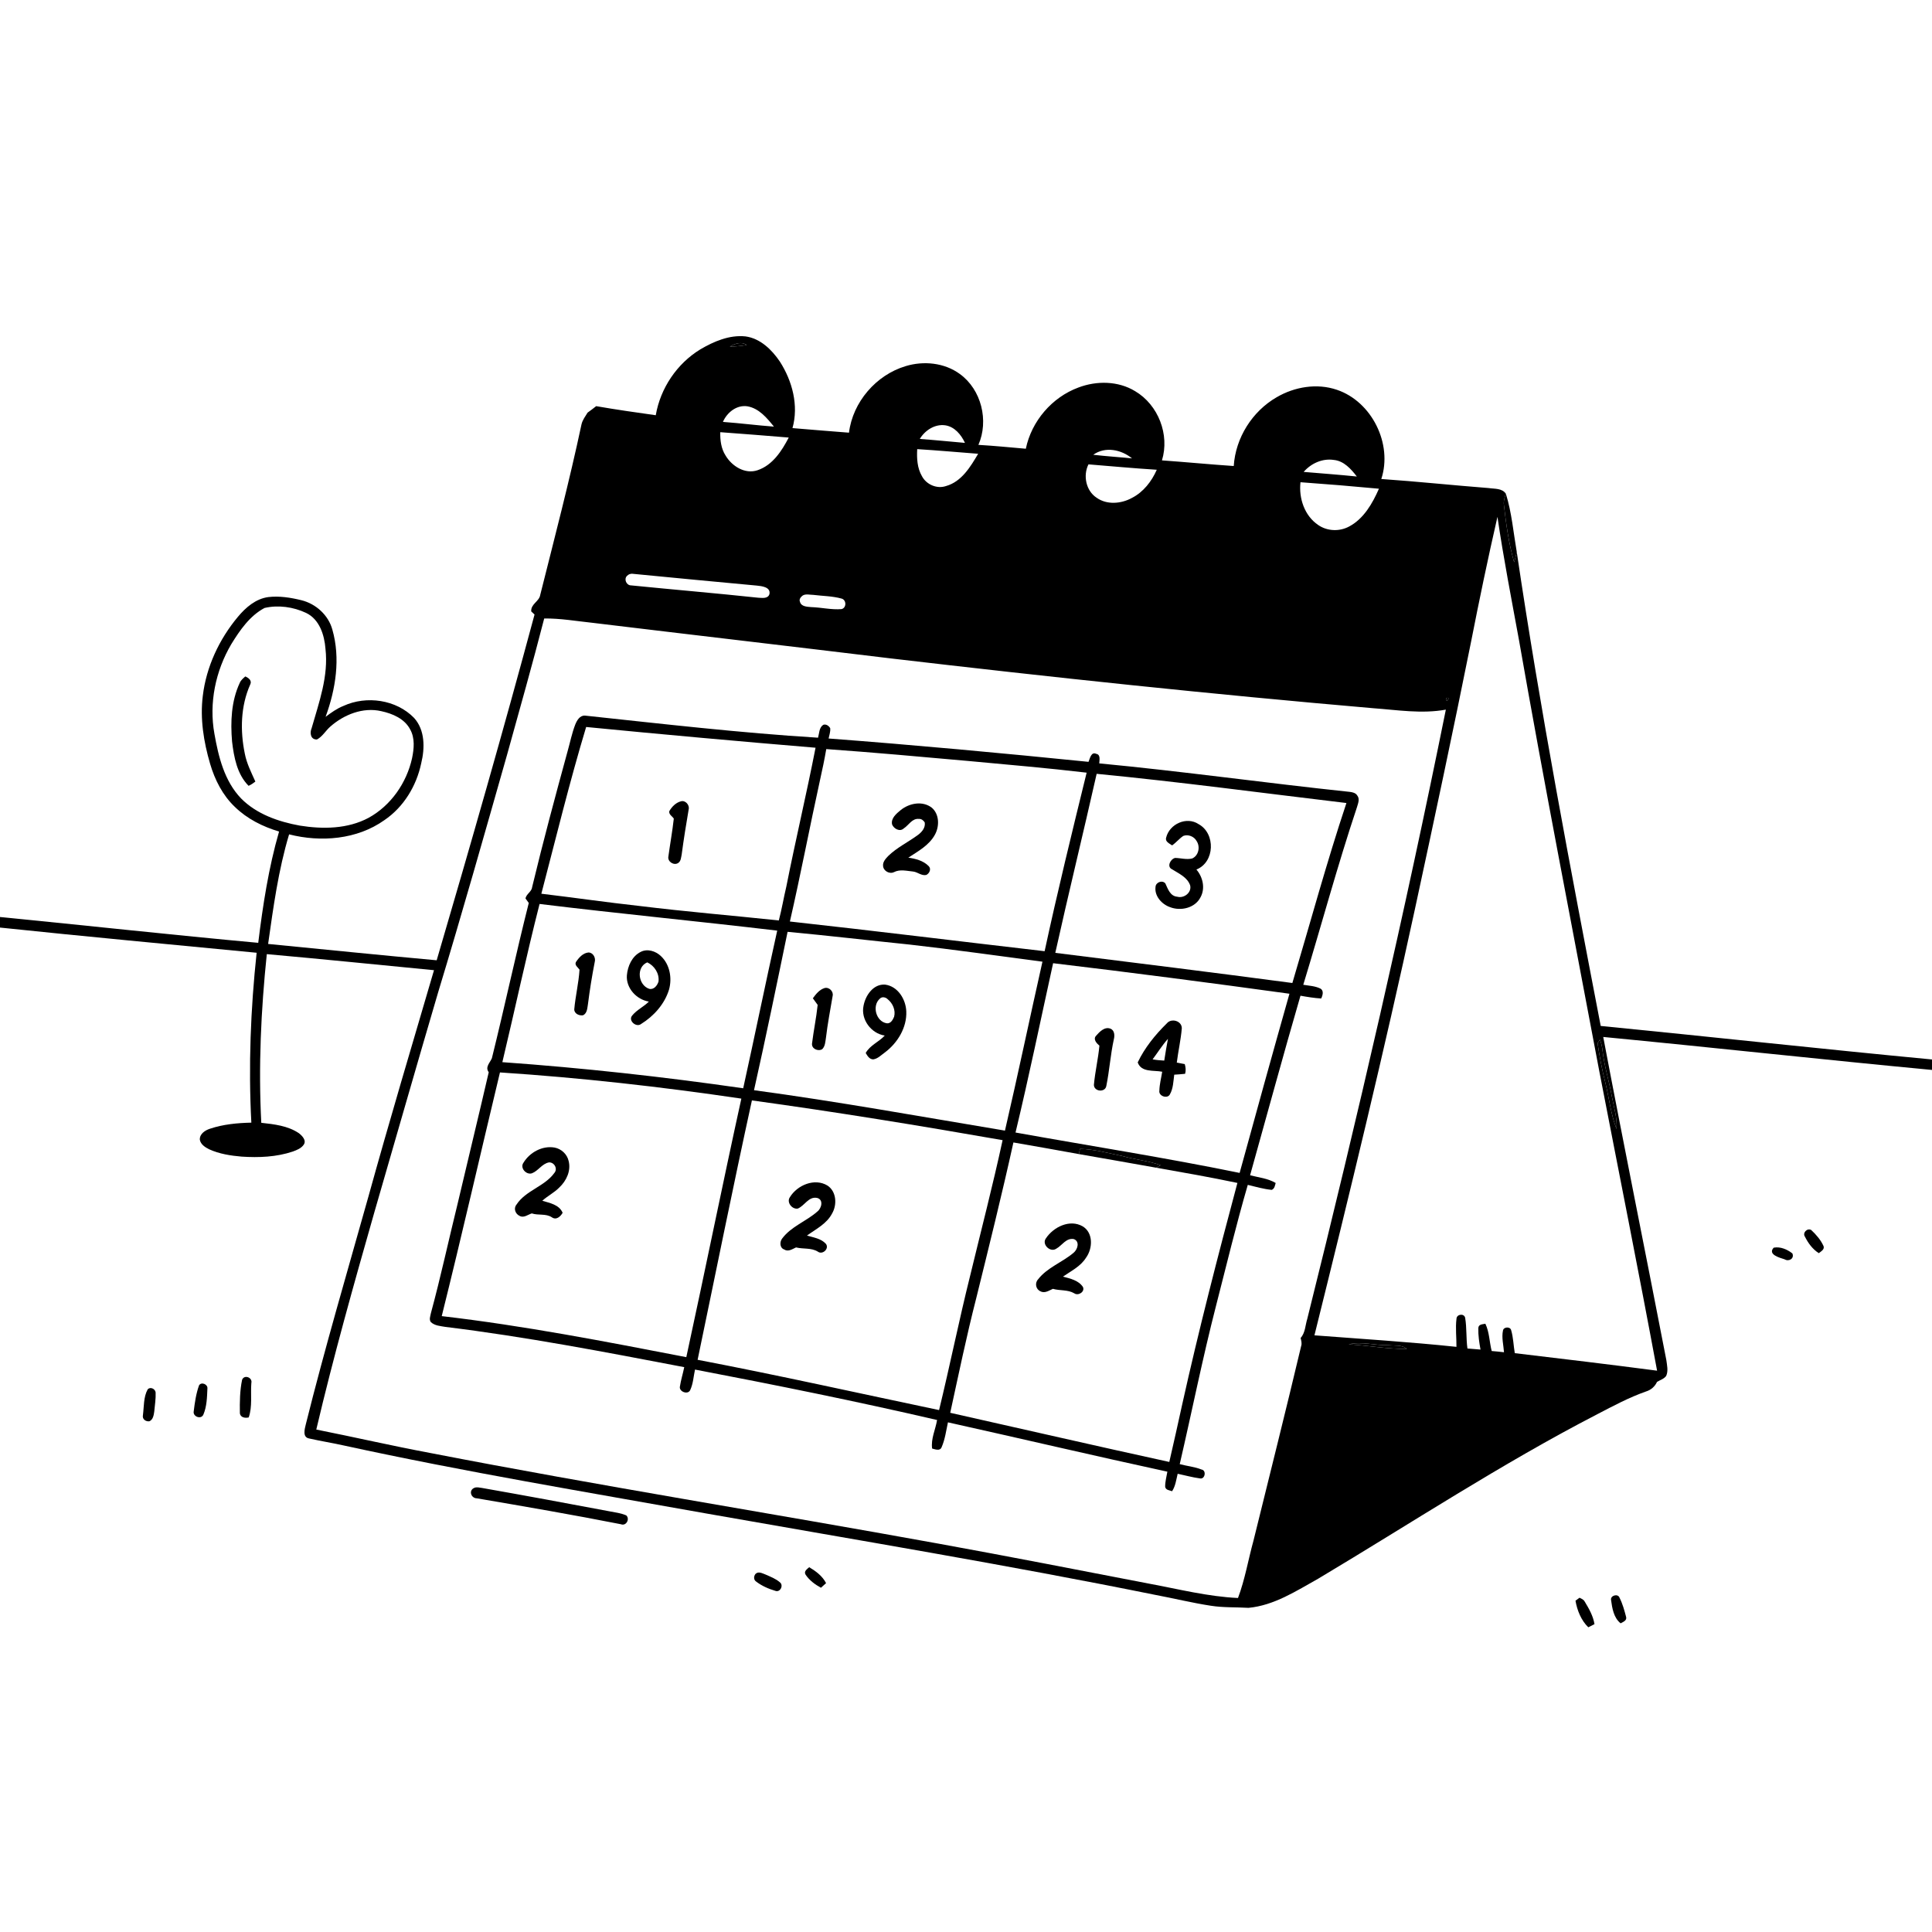 <svg xmlns="http://www.w3.org/2000/svg" viewBox="0 0 1024 1024" version="1.1">
<g id="Parent-Group"><g id="Group-rgba(0,0,0,0)" fill="rgba(0,0,0,0)">
<path fill="rgba(0,0,0,0)" opacity="1.00" d=" M 0.00 0.00 L 1024.00 0.00 L 1024.00 561.54 C 965.43 555.98 906.96 549.54 848.41 543.77 C 832.36 460.27 816.37 376.72 803.92 292.59 C 802.14 282.29 801.26 271.75 798.16 261.73 C 796.19 258.68 792.14 259.17 789.00 258.68 C 770.03 257.21 751.10 255.19 732.12 253.88 C 738.21 235.31 727.14 212.87 708.58 206.60 C 698.01 202.99 686.12 205.00 676.62 210.57 C 663.69 218.04 654.87 232.07 653.91 247.00 C 641.22 246.15 628.55 244.91 615.86 244.01 C 620.04 230.37 613.90 214.56 601.64 207.33 C 592.67 201.85 581.20 201.72 571.54 205.41 C 557.56 210.58 546.72 223.24 543.71 237.84 C 535.34 237.12 526.97 236.27 518.58 235.79 C 524.19 222.96 520.17 206.52 508.75 198.23 C 500.56 192.23 489.53 191.15 479.96 194.07 C 464.35 198.76 451.97 213.10 449.98 229.33 C 439.99 228.56 430.01 227.74 420.03 226.90 C 423.41 214.90 419.93 201.91 413.34 191.64 C 409.07 185.34 402.99 179.37 395.13 178.30 C 386.60 177.41 378.36 180.95 371.17 185.18 C 358.78 192.74 350.02 205.78 347.57 220.08 C 337.02 218.61 326.48 217.09 315.98 215.27 C 314.50 216.45 312.98 217.61 311.43 218.70 C 310.22 220.68 308.75 222.59 308.21 224.90 C 301.76 255.19 293.90 285.17 286.36 315.21 C 285.86 318.82 281.30 320.04 281.56 324.06 C 282.00 324.47 282.88 325.29 283.32 325.71 C 266.83 387.02 249.33 448.06 231.45 508.97 C 201.65 506.26 171.88 503.22 142.11 500.31 C 144.88 480.79 147.54 461.15 153.23 442.23 C 170.08 446.52 189.26 444.99 203.72 434.70 C 213.96 427.76 220.73 416.57 223.25 404.56 C 225.22 396.56 225.33 386.97 219.47 380.51 C 210.02 370.79 194.24 368.55 182.06 374.14 C 178.58 375.50 175.55 377.72 172.57 379.93 C 177.94 365.28 180.53 348.93 176.15 333.68 C 174.02 325.97 167.41 320.01 159.72 318.12 C 154.02 316.72 148.07 315.78 142.21 316.46 C 135.54 317.36 130.22 321.97 126.07 326.96 C 116.17 338.82 109.33 353.42 107.49 368.82 C 105.97 380.94 107.96 393.22 111.37 404.85 C 113.86 413.32 118.00 421.50 124.45 427.64 C 130.94 434.00 139.26 438.15 147.91 440.73 C 142.35 459.99 139.31 479.85 136.87 499.72 C 91.21 495.54 45.63 490.51 0.00 486.03 L 0.00 0.00 Z" />
<path fill="rgba(0,0,0,0)" opacity="1.00" d=" M 0.00 491.63 C 45.31 496.39 90.68 500.60 136.02 504.98 C 132.84 534.86 131.62 565.00 133.22 595.02 C 125.82 595.20 118.34 595.88 111.29 598.25 C 108.72 599.08 105.78 600.97 105.91 604.04 C 106.35 606.59 108.75 608.10 110.89 609.16 C 116.28 611.61 122.22 612.53 128.07 613.03 C 137.16 613.63 146.49 613.26 155.19 610.34 C 157.32 609.56 159.63 608.66 160.97 606.73 C 162.57 604.43 160.16 601.98 158.42 600.62 C 152.56 596.66 145.33 595.87 138.49 595.11 C 136.92 565.29 138.33 535.39 141.41 505.71 C 170.97 508.36 200.49 511.36 230.03 514.22 C 218.29 554.22 206.36 594.17 195.23 634.35 C 183.96 674.48 172.17 714.49 162.08 754.94 C 161.49 757.41 160.19 761.76 163.84 762.42 C 170.01 763.82 176.29 764.80 182.47 766.19 C 246.32 780.11 310.79 790.81 375.10 802.31 C 454.17 816.26 533.41 829.36 612.12 845.28 C 622.02 847.13 631.82 849.56 641.79 851.08 C 648.39 852.12 655.10 851.79 661.75 852.19 C 675.33 850.91 687.05 843.23 698.67 836.74 C 747.82 807.41 795.73 775.86 846.62 749.55 C 855.04 745.16 863.45 740.67 872.43 737.51 C 875.03 736.72 877.12 734.91 878.25 732.44 C 879.88 731.43 881.96 730.88 883.11 729.26 C 884.31 726.58 883.54 723.56 883.18 720.79 C 872.15 663.71 860.56 606.73 849.75 549.61 C 907.86 555.20 965.88 561.61 1024.00 567.09 L 1024.00 1024.00 L 0.00 1024.00 L 0.00 491.63 M 956.65 655.46 C 958.35 658.89 960.72 662.11 963.99 664.20 C 965.13 663.31 967.20 662.21 966.51 660.44 C 965.02 657.16 962.58 654.34 959.96 651.91 C 957.81 650.75 955.24 653.46 956.65 655.46 M 940.09 661.30 C 936.76 664.93 943.28 666.63 945.90 667.47 C 948.12 668.83 951.18 667.06 949.99 664.34 C 947.27 662.19 943.57 660.61 940.09 661.30 M 128.32 731.31 C 127.11 737.08 127.05 743.08 127.14 748.96 C 127.34 751.32 129.93 751.74 131.83 751.26 C 133.85 745.42 132.74 739.08 133.22 733.02 C 133.94 730.09 129.46 728.40 128.32 731.31 M 105.51 734.23 C 103.92 738.64 103.25 743.37 102.68 748.01 C 102.10 750.83 106.61 752.52 107.79 749.77 C 109.63 745.46 109.73 740.60 109.93 735.99 C 110.23 733.73 106.79 732.25 105.51 734.23 M 78.27 736.41 C 76.02 740.47 76.35 745.53 75.76 750.06 C 75.31 752.18 77.19 753.53 79.16 753.32 C 81.16 752.43 81.48 750.05 81.76 748.14 C 82.06 744.78 82.63 741.41 82.49 738.03 C 82.28 736.09 79.62 734.84 78.27 736.41 M 251.50 788.55 C 248.24 789.79 249.53 794.11 252.79 794.15 C 278.25 798.49 303.73 802.88 329.07 807.87 C 331.89 809.02 333.97 805.11 331.95 803.20 C 329.10 801.96 326.00 801.60 322.99 801.02 C 300.50 796.78 278.00 792.61 255.46 788.64 C 254.16 788.51 252.77 788.04 251.50 788.55 M 427.03 834.69 C 429.04 837.65 431.99 839.83 435.11 841.54 C 436.03 840.74 436.94 839.92 437.84 839.10 C 435.91 835.33 432.43 832.76 428.89 830.64 C 427.72 831.72 425.85 832.86 427.03 834.69 M 400.41 834.24 C 399.47 835.40 399.36 837.26 400.70 838.21 C 403.72 840.54 407.32 842.12 410.97 843.19 C 413.55 844.15 415.44 840.23 413.36 838.65 C 411.12 836.71 408.28 835.66 405.61 834.47 C 403.96 833.87 401.93 832.68 400.41 834.24 M 853.88 847.93 C 854.48 852.33 855.26 857.46 858.97 860.39 C 860.27 859.66 862.44 858.91 861.86 856.95 C 860.95 853.51 860.00 850.02 858.39 846.84 C 857.59 844.47 853.55 845.61 853.88 847.93 M 835.04 848.41 C 835.93 853.54 838.04 858.82 841.83 862.50 C 842.92 861.94 844.01 861.39 845.11 860.84 C 844.42 856.51 842.18 852.60 839.94 848.90 C 839.38 847.77 838.20 847.34 837.18 846.83 C 836.65 847.23 835.58 848.02 835.04 848.41 Z" />
</g>
<g id="Group-000000" fill="#000000">
<path fill="#000000" opacity="1.00" d=" M 371.17 185.18 C 378.36 180.95 386.60 177.41 395.13 178.30 C 402.99 179.37 409.07 185.34 413.34 191.64 C 419.93 201.91 423.41 214.90 420.03 226.90 C 430.01 227.74 439.99 228.56 449.98 229.33 C 451.97 213.10 464.35 198.76 479.96 194.07 C 489.53 191.15 500.56 192.23 508.75 198.23 C 520.17 206.52 524.19 222.96 518.58 235.79 C 526.97 236.27 535.34 237.12 543.71 237.84 C 546.72 223.24 557.56 210.58 571.54 205.41 C 581.20 201.72 592.67 201.85 601.64 207.33 C 613.90 214.56 620.04 230.37 615.86 244.01 C 628.55 244.91 641.22 246.15 653.91 247.00 C 654.87 232.07 663.69 218.04 676.62 210.57 C 686.12 205.00 698.01 202.99 708.58 206.60 C 727.14 212.87 738.21 235.31 732.12 253.88 C 751.10 255.19 770.03 257.21 789.00 258.68 C 792.14 259.17 796.19 258.68 798.16 261.73 C 797.46 263.66 796.78 265.68 797.12 267.77 C 798.28 277.93 799.68 288.12 802.53 297.98 C 803.01 296.18 803.51 294.40 803.92 292.59 C 816.37 376.72 832.36 460.27 848.41 543.77 C 906.96 549.54 965.43 555.98 1024.00 561.54 L 1024.00 567.09 C 965.88 561.61 907.86 555.20 849.75 549.61 C 860.56 606.73 872.15 663.71 883.18 720.79 C 883.54 723.56 884.31 726.58 883.11 729.26 C 881.96 730.88 879.88 731.43 878.25 732.44 C 877.12 734.91 875.03 736.72 872.43 737.51 C 863.45 740.67 855.04 745.16 846.62 749.55 C 795.73 775.86 747.82 807.41 698.67 836.74 C 687.05 843.23 675.33 850.91 661.75 852.19 C 655.10 851.79 648.39 852.12 641.79 851.08 C 631.82 849.56 622.02 847.13 612.12 845.28 C 533.41 829.36 454.17 816.26 375.10 802.31 C 310.79 790.81 246.32 780.11 182.47 766.19 C 176.29 764.80 170.01 763.82 163.84 762.42 C 160.19 761.76 161.49 757.41 162.08 754.94 C 172.17 714.49 183.96 674.48 195.23 634.35 C 206.36 594.17 218.29 554.22 230.03 514.22 C 200.49 511.36 170.97 508.36 141.41 505.71 C 138.33 535.39 136.92 565.29 138.49 595.11 C 145.33 595.87 152.56 596.66 158.42 600.62 C 160.16 601.98 162.57 604.43 160.97 606.73 C 159.63 608.66 157.32 609.56 155.19 610.34 C 146.49 613.26 137.16 613.63 128.07 613.03 C 122.22 612.53 116.28 611.61 110.89 609.16 C 108.75 608.10 106.35 606.59 105.91 604.04 C 105.78 600.97 108.72 599.08 111.29 598.25 C 118.34 595.88 125.82 595.20 133.22 595.02 C 131.62 565.00 132.84 534.86 136.02 504.98 C 90.68 500.60 45.31 496.39 0.00 491.63 L 0.00 486.03 C 45.63 490.51 91.21 495.54 136.87 499.72 C 139.31 479.85 142.35 459.99 147.91 440.73 C 139.26 438.15 130.94 434.00 124.45 427.64 C 118.00 421.50 113.86 413.32 111.37 404.85 C 107.96 393.22 105.97 380.94 107.49 368.82 C 109.33 353.42 116.17 338.82 126.07 326.96 C 130.22 321.97 135.54 317.36 142.21 316.46 C 148.07 315.78 154.02 316.72 159.72 318.12 C 167.41 320.01 174.02 325.97 176.15 333.68 C 180.53 348.93 177.94 365.28 172.57 379.93 C 175.55 377.72 178.58 375.50 182.06 374.14 C 194.24 368.55 210.02 370.79 219.47 380.51 C 225.33 386.97 225.22 396.56 223.25 404.56 C 220.73 416.57 213.96 427.76 203.72 434.70 C 189.26 444.99 170.08 446.52 153.23 442.23 C 147.54 461.15 144.88 480.79 142.11 500.31 C 171.88 503.22 201.65 506.26 231.45 508.97 C 249.33 448.06 266.83 387.02 283.32 325.71 C 282.88 325.29 282.00 324.47 281.56 324.06 C 281.30 320.04 285.86 318.82 286.36 315.21 C 293.90 285.17 301.76 255.19 308.21 224.90 C 308.75 222.59 310.22 220.68 311.43 218.70 C 312.98 217.61 314.50 216.45 315.98 215.27 C 326.48 217.09 337.02 218.61 347.57 220.08 C 350.02 205.78 358.78 192.74 371.17 185.18 M 386.83 183.72 C 389.84 183.67 392.84 183.41 395.80 182.86 C 393.02 180.87 389.46 182.10 386.83 183.72 M 383.17 223.62 C 392.20 224.29 401.17 225.43 410.20 226.12 C 406.50 221.52 402.24 216.38 396.09 215.34 C 390.43 214.51 385.30 218.64 383.17 223.62 M 487.51 232.65 C 495.50 233.23 503.46 234.04 511.45 234.74 C 509.45 230.41 505.97 226.16 500.98 225.42 C 495.52 224.64 490.23 228.09 487.51 232.65 M 381.76 229.07 C 381.65 233.33 382.21 237.76 384.55 241.41 C 387.88 247.06 394.86 251.50 401.52 249.23 C 409.50 246.55 414.36 239.01 418.05 231.91 C 405.96 230.87 393.85 229.99 381.76 229.07 M 486.14 238.05 C 485.87 242.93 486.13 248.06 488.66 252.39 C 491.00 256.84 496.60 259.27 501.42 257.61 C 509.67 255.28 514.36 247.43 518.44 240.51 C 507.67 239.68 496.91 238.71 486.14 238.05 M 579.44 241.04 C 586.27 241.83 593.15 242.26 599.99 242.96 C 594.31 238.26 585.76 236.51 579.44 241.04 M 690.97 250.12 C 700.36 250.92 709.77 251.60 719.15 252.56 C 716.08 248.58 712.29 244.29 706.96 243.78 C 700.93 242.85 694.88 245.60 690.97 250.12 M 576.91 246.12 C 573.94 252.01 575.57 260.11 581.22 263.80 C 586.68 267.71 594.27 267.03 599.94 263.91 C 606.03 260.80 610.40 255.14 613.12 248.98 C 601.04 248.22 588.98 247.10 576.91 246.12 M 689.28 255.59 C 688.32 264.08 691.41 273.36 698.68 278.27 C 703.48 281.59 709.99 281.82 715.10 279.04 C 722.86 274.90 727.44 266.82 730.87 259.03 C 717.02 257.73 703.15 256.58 689.28 255.59 M 779.70 340.14 C 770.20 387.49 760.11 434.72 749.92 481.93 C 733.57 557.52 715.32 632.69 696.68 707.75 C 721.78 709.68 746.91 711.22 771.95 713.86 C 772.00 708.89 771.35 703.90 771.97 698.96 C 772.06 696.52 775.98 695.96 776.56 698.44 C 777.46 703.81 777.02 709.32 777.77 714.73 C 780.08 714.89 782.38 715.07 784.70 715.30 C 784.02 711.57 783.44 707.79 783.54 704.01 C 783.57 701.86 785.70 701.93 787.28 701.61 C 789.44 706.14 789.39 711.27 790.63 716.07 C 792.80 716.24 794.97 716.46 797.15 716.72 C 796.89 712.88 795.80 708.96 796.62 705.14 C 797.01 703.22 800.43 703.03 800.93 704.98 C 802.11 708.94 802.16 713.14 802.87 717.20 C 828.02 720.20 853.17 723.19 878.29 726.49 C 868.47 673.54 857.90 620.74 847.68 567.87 C 833.33 491.60 818.42 415.43 805.04 338.97 C 801.08 317.33 796.86 295.72 793.68 273.94 C 788.64 295.92 784.04 318.01 779.70 340.14 M 332.32 305.22 C 330.54 306.99 332.04 310.33 334.54 310.27 C 356.96 312.52 379.42 314.41 401.83 316.80 C 403.90 316.88 406.98 317.48 407.81 314.92 C 408.62 311.15 403.73 310.63 401.08 310.37 C 379.35 308.41 357.63 306.25 335.90 304.18 C 334.51 303.90 333.32 304.24 332.32 305.22 M 425.50 315.60 C 424.50 316.30 423.38 317.63 423.99 318.92 C 424.63 321.58 427.82 321.57 429.98 321.78 C 435.34 321.94 440.65 323.28 446.02 322.84 C 448.75 322.19 448.70 317.94 446.02 317.25 C 441.17 315.91 436.07 315.92 431.10 315.30 C 429.26 315.29 427.17 314.65 425.50 315.60 M 140.20 322.24 C 132.37 326.40 127.13 334.05 122.59 341.42 C 114.22 355.61 110.69 372.67 113.65 388.95 C 115.80 401.13 118.94 413.98 127.77 423.18 C 136.02 431.53 147.59 435.53 158.91 437.59 C 171.09 439.55 184.28 439.41 195.40 433.44 C 207.20 426.95 215.51 414.93 218.40 401.88 C 219.44 396.85 220.00 391.27 217.40 386.61 C 214.44 380.92 208.02 378.21 202.06 376.93 C 192.39 374.70 182.29 378.74 175.06 385.12 C 172.61 387.27 170.96 390.34 168.03 391.93 C 164.61 392.11 164.07 388.46 165.18 385.93 C 169.08 372.27 174.18 358.38 172.51 343.92 C 171.95 336.58 169.35 328.23 162.20 324.84 C 155.47 321.67 147.43 320.54 140.20 322.24 M 288.44 327.81 C 282.22 352.00 275.42 376.04 268.74 400.10 C 256.77 442.19 244.87 484.29 232.16 526.16 C 220.75 564.92 209.65 603.78 198.40 642.58 C 187.51 680.77 176.73 719.03 167.64 757.69 C 187.76 761.69 207.75 766.32 227.92 770.09 C 317.65 787.52 407.94 801.89 497.87 818.24 C 535.00 824.98 572.04 832.23 609.10 839.38 C 624.72 842.27 640.22 846.24 656.16 846.97 C 659.88 837.12 661.58 826.65 664.38 816.53 C 672.85 782.18 681.48 747.86 689.64 713.43 C 690.14 711.99 689.67 710.55 689.36 709.15 C 691.86 706.39 691.81 702.41 692.88 699.03 C 719.61 591.92 744.48 484.33 766.33 376.12 C 753.55 378.46 740.63 376.29 727.83 375.37 C 642.39 368.00 557.10 358.94 471.93 348.95 C 419.29 342.57 366.63 336.46 313.99 330.10 C 305.48 329.21 297.02 327.70 288.44 327.81 M 766.37 370.17 C 766.57 373.50 769.31 368.56 766.37 370.17 M 846.74 552.86 C 847.78 559.95 849.10 567.01 850.90 573.96 C 852.88 582.07 853.76 590.56 856.79 598.35 C 857.24 592.45 855.33 586.79 854.30 581.06 C 852.86 573.01 850.34 565.17 849.40 557.03 C 849.19 554.98 848.75 552.96 848.02 551.04 C 847.70 551.49 847.06 552.40 846.74 552.86 M 714.84 712.51 C 725.12 713.15 735.35 715.05 745.66 714.96 C 743.08 712.64 739.17 713.35 735.98 712.97 C 728.90 713.16 721.86 710.91 714.84 712.51 Z" />
<path fill="#000000" opacity="1.00" d=" M 127.06 361.97 C 127.64 360.52 128.89 359.53 130.01 358.53 C 131.73 359.25 133.70 360.71 132.61 362.84 C 127.52 374.28 127.25 387.31 129.75 399.43 C 130.75 404.66 133.19 409.43 135.35 414.25 C 134.24 415.13 133.06 415.93 131.75 416.50 C 125.64 410.35 123.99 401.31 123.00 393.03 C 122.11 382.57 122.56 371.63 127.06 361.97 Z" />
<path fill="#000000" opacity="1.00" d=" M 304.87 384.09 C 305.77 381.86 307.28 379.10 310.09 379.29 C 351.20 383.68 392.30 388.45 433.58 391.00 C 434.24 388.69 434.10 385.69 436.31 384.19 C 437.81 383.61 439.29 384.69 440.02 385.94 C 440.24 387.81 439.52 389.61 439.18 391.42 C 485.15 394.90 531.07 399.16 576.94 403.79 C 577.68 402.03 578.34 398.24 581.08 399.57 C 583.44 399.99 582.68 402.93 582.63 404.61 C 626.98 408.83 671.12 415.04 715.42 419.71 C 716.87 419.89 718.52 420.25 719.36 421.61 C 720.87 423.50 719.76 425.92 719.18 427.95 C 708.81 459.00 700.31 490.65 690.76 521.95 C 693.81 522.47 697.06 522.57 699.87 523.98 C 701.78 525.09 701.05 527.60 700.25 529.22 C 696.56 529.00 692.91 528.40 689.28 527.75 C 680.07 559.39 671.47 591.20 662.57 622.92 C 667.13 624.10 672.00 624.55 676.13 627.00 C 675.75 628.37 675.56 630.00 674.06 630.66 C 669.74 630.23 665.55 629.03 661.35 628.01 C 655.19 649.20 650.02 670.68 644.53 692.06 C 637.38 719.87 631.77 748.05 625.28 776.02 C 629.11 777.07 633.14 777.39 636.85 778.88 C 639.59 779.33 638.67 784.17 636.02 783.59 C 632.02 783.05 628.13 781.96 624.19 781.13 C 623.42 784.27 623.05 787.61 621.23 790.38 C 619.88 789.85 617.87 789.83 617.56 788.03 C 617.53 785.31 618.27 782.67 618.73 780.02 C 579.90 771.60 541.22 762.50 502.43 753.87 C 501.47 758.29 500.90 762.88 499.08 767.05 C 498.21 769.24 495.67 768.17 494.05 767.76 C 493.32 762.57 495.85 757.66 496.67 752.63 C 454.11 742.76 411.28 734.10 368.37 725.90 C 367.58 729.54 367.40 733.41 365.80 736.82 C 364.57 739.37 359.97 737.64 360.34 735.03 C 360.87 731.51 361.96 728.10 362.66 724.62 C 320.63 716.59 278.58 708.49 236.09 703.29 C 233.43 702.82 230.38 702.68 228.32 700.70 C 227.33 699.29 228.12 697.53 228.38 696.03 C 233.60 676.79 237.78 657.29 242.56 637.94 C 248.01 614.71 253.68 591.54 259.04 568.30 C 256.98 565.54 259.70 563.31 260.71 560.87 C 267.49 533.51 273.36 505.92 280.26 478.59 C 279.68 477.78 279.09 476.97 278.51 476.18 C 279.04 473.70 281.86 472.63 282.08 470.04 C 287.87 445.95 294.31 422.02 300.85 398.13 C 302.18 393.45 303.12 388.64 304.87 384.09 M 310.67 385.32 C 301.86 414.53 294.65 444.19 286.93 473.69 C 304.33 475.76 321.67 478.29 339.10 480.20 C 363.61 483.22 388.23 485.25 412.79 487.86 C 414.36 481.92 415.36 475.85 416.78 469.87 C 421.65 445.29 427.46 420.90 432.26 396.31 C 391.71 392.93 351.17 389.28 310.67 385.32 M 437.94 397.03 C 437.01 402.43 435.90 407.80 434.69 413.15 C 429.18 438.20 424.40 463.42 418.66 488.42 C 463.70 493.37 508.66 498.95 553.67 504.16 C 560.51 472.48 568.22 441.00 575.94 409.53 C 555.02 407.05 534.02 405.29 513.05 403.32 C 488.02 401.09 463.00 398.81 437.94 397.03 M 581.25 410.14 C 574.11 441.80 566.37 473.34 559.33 505.03 C 601.23 510.26 643.13 515.44 684.98 521.01 C 694.45 489.19 703.13 457.12 713.63 425.62 C 669.52 420.37 625.47 414.43 581.25 410.14 M 285.98 479.12 C 278.88 506.94 272.93 535.05 266.26 562.97 C 308.96 566.01 351.54 570.71 393.91 576.81 C 400.05 548.99 405.75 521.06 411.94 493.25 C 369.98 488.27 327.91 484.25 285.98 479.12 M 417.44 493.89 C 411.67 521.90 405.89 549.92 399.64 577.83 C 444.15 583.84 488.36 591.87 532.65 599.25 C 539.56 569.47 545.81 539.53 552.52 509.71 C 529.07 506.63 505.64 503.30 482.12 500.64 C 460.56 498.43 439.02 495.90 417.44 493.89 M 558.17 510.52 C 551.58 540.45 545.41 570.47 538.25 600.26 C 577.84 607.38 617.61 613.58 657.03 621.67 C 665.71 589.98 674.48 558.32 683.43 526.70 C 641.72 520.95 599.97 515.51 558.17 510.52 M 264.99 568.41 C 254.66 611.45 244.83 654.62 234.13 697.57 C 277.68 702.63 320.74 711.01 363.76 719.32 C 373.67 673.69 382.91 627.90 392.93 582.29 C 350.48 576.02 307.81 571.22 264.99 568.41 M 369.75 720.72 C 412.55 728.89 455.08 738.43 497.73 747.37 C 503.49 723.71 508.29 699.81 514.19 676.18 C 519.98 652.24 526.19 628.38 531.40 604.31 C 487.23 596.57 442.96 589.35 398.53 583.24 C 388.51 628.98 379.31 674.88 369.75 720.72 M 537.13 605.53 C 531.03 633.16 524.20 660.63 517.42 688.10 C 512.26 708.21 508.07 728.54 503.64 748.81 C 542.35 757.48 580.99 766.41 619.75 774.86 C 622.07 764.73 624.38 754.59 626.58 744.43 C 635.33 705.04 645.43 665.96 655.85 626.98 C 641.56 623.96 627.18 621.45 612.80 618.91 C 613.38 618.58 614.55 617.91 615.14 617.57 C 608.63 615.23 601.68 614.61 595.03 612.77 C 587.54 611.23 580.10 609.07 572.40 608.95 C 572.20 609.86 572.01 610.77 571.82 611.69 C 560.26 609.60 548.70 607.50 537.13 605.53 Z" />
<path fill="#000000" opacity="1.00" d=" M 354.75 429.91 C 356.11 427.57 358.23 425.39 360.92 424.71 C 363.28 424.03 365.56 426.67 365.02 428.94 C 363.66 436.90 362.37 444.87 361.31 452.88 C 360.96 454.43 360.96 456.35 359.51 457.36 C 357.24 458.95 353.73 456.71 354.25 454.00 C 355.17 447.28 356.38 440.61 357.13 433.87 C 356.29 432.60 354.37 431.66 354.75 429.91 Z" />
<path fill="#000000" opacity="1.00" d=" M 477.39 429.36 C 481.95 425.67 489.01 424.30 493.91 428.13 C 497.93 431.60 497.97 437.98 495.53 442.39 C 492.46 448.03 486.61 451.18 481.43 454.57 C 485.25 455.13 489.34 456.15 492.14 458.98 C 493.75 460.46 492.69 462.90 490.96 463.74 C 488.45 464.32 486.43 462.24 484.04 461.94 C 480.65 461.63 477.09 460.60 473.86 462.23 C 471.48 463.45 468.20 461.63 468.05 458.95 C 467.81 456.83 469.42 455.14 470.75 453.71 C 475.41 449.17 481.37 446.35 486.56 442.52 C 488.63 440.99 490.61 438.64 490.12 435.88 C 489.47 434.86 488.36 433.94 487.09 434.05 C 483.46 433.61 481.64 437.39 478.98 439.10 C 476.91 441.03 473.75 439.25 472.83 437.00 C 472.09 433.68 475.13 431.24 477.39 429.36 Z" />
<path fill="#000000" opacity="1.00" d=" M 618.10 443.90 C 619.86 436.73 628.94 432.57 635.28 436.81 C 644.36 441.74 643.93 456.99 634.12 460.87 C 637.52 464.85 638.92 470.77 636.32 475.54 C 633.41 481.30 625.79 483.05 620.08 480.78 C 615.75 479.27 611.83 474.91 612.45 470.11 C 612.55 467.63 616.01 466.32 617.65 468.21 C 618.98 471.08 620.21 474.99 623.98 475.28 C 627.56 476.28 631.72 473.07 630.81 469.27 C 629.31 464.93 624.82 463.04 621.25 460.76 C 618.22 459.44 620.39 455.20 622.87 454.72 C 625.87 454.79 628.92 455.75 631.91 455.00 C 635.34 453.45 636.24 448.78 634.23 445.77 C 632.91 443.34 629.76 442.07 627.16 443.06 C 625.00 444.51 623.37 446.60 621.24 448.07 C 619.81 447.05 617.40 446.11 618.10 443.90 Z" />
<path fill="#000000" opacity="1.00" d=" M 339.53 504.55 C 343.11 502.66 347.50 504.08 350.29 506.74 C 355.02 511.16 356.30 518.37 354.61 524.47 C 352.25 532.20 346.55 538.54 339.76 542.76 C 337.17 544.75 332.75 540.88 335.10 538.22 C 337.54 535.21 341.21 533.60 343.91 530.86 C 337.38 529.82 331.74 523.70 332.26 516.93 C 332.69 512.05 334.97 506.85 339.53 504.55 M 344.07 524.09 C 346.54 524.72 348.40 522.34 349.02 520.24 C 349.56 515.99 346.86 511.85 343.07 510.07 C 337.01 512.61 338.24 522.14 344.07 524.09 Z" />
<path fill="#000000" opacity="1.00" d=" M 305.22 509.96 C 306.79 507.56 309.04 505.00 312.10 504.82 C 314.52 505.08 315.85 507.76 315.20 509.98 C 313.76 517.32 312.58 524.71 311.64 532.13 C 311.26 534.24 311.29 536.95 309.09 538.10 C 307.07 538.49 304.34 537.31 304.37 534.97 C 305.00 527.93 306.71 521.01 307.16 513.95 C 306.37 512.75 304.46 511.62 305.22 509.96 Z" />
<path fill="#000000" opacity="1.00" d=" M 457.70 533.05 C 458.73 527.56 462.88 521.42 469.13 521.87 C 475.90 522.75 480.11 529.66 480.35 536.06 C 480.71 544.65 475.72 552.80 468.99 557.83 C 467.06 559.19 465.31 561.12 462.86 561.49 C 460.78 561.48 459.78 559.64 458.84 558.11 C 461.14 553.97 465.83 552.26 468.94 548.87 C 461.70 547.77 456.14 540.31 457.70 533.05 M 466.37 529.28 C 462.04 533.02 464.30 541.46 469.99 542.36 C 472.09 542.64 473.22 540.51 473.90 538.89 C 474.80 535.45 473.17 531.72 470.46 529.58 C 469.41 528.50 467.48 528.13 466.37 529.28 Z" />
<path fill="#000000" opacity="1.00" d=" M 430.83 529.11 C 432.46 526.89 434.29 524.54 437.03 523.69 C 439.44 523.03 441.90 525.48 441.31 527.90 C 440.05 535.27 438.65 542.63 437.77 550.06 C 437.42 552.12 437.40 554.50 435.80 556.08 C 433.59 557.43 430.07 555.86 430.39 553.08 C 431.23 546.24 432.66 539.48 433.38 532.62 C 432.52 531.44 431.67 530.28 430.83 529.11 Z" />
<path fill="#000000" opacity="1.00" d=" M 618.45 542.40 C 620.86 539.47 626.43 541.08 626.38 545.02 C 625.87 551.12 624.48 557.12 623.72 563.21 C 625.12 563.47 626.52 563.73 627.94 563.99 C 628.45 565.67 628.63 567.42 628.13 569.14 C 626.20 569.34 624.28 569.50 622.37 569.60 C 621.89 573.13 621.86 576.92 620.04 580.09 C 618.72 582.56 613.97 580.94 614.49 578.04 C 614.57 574.65 615.47 571.37 615.99 568.04 C 611.54 567.13 604.91 568.54 603.01 563.10 C 606.73 555.30 612.31 548.43 618.45 542.40 M 610.90 561.48 C 612.93 561.86 615.00 562.02 617.08 562.13 C 617.70 558.28 618.28 554.43 619.04 550.61 C 616.00 553.97 613.63 557.87 610.90 561.48 Z" />
<path fill="#000000" opacity="1.00" d=" M 580.93 548.99 C 582.77 546.90 585.44 544.04 588.51 545.20 C 590.78 546.05 590.88 548.88 590.35 550.89 C 588.57 559.02 588.04 567.36 586.39 575.50 C 585.82 579.19 579.88 578.63 579.79 575.04 C 580.40 568.07 582.07 561.21 582.71 554.22 C 581.26 553.03 579.23 550.84 580.93 548.99 Z" />
<path fill="#000000" opacity="1.00" d=" M 277.43 616.29 C 280.75 610.80 287.45 607.10 293.91 608.23 C 297.52 608.89 300.60 611.76 301.39 615.35 C 302.72 620.51 300.22 625.86 296.47 629.36 C 293.80 632.14 290.26 633.83 287.43 636.43 C 291.44 637.63 296.36 638.49 298.21 642.80 C 297.08 644.82 294.81 646.86 292.48 645.18 C 289.25 643.09 285.35 644.29 281.86 643.13 C 279.81 643.76 277.60 645.70 275.42 644.45 C 273.18 643.46 272.07 640.54 273.71 638.52 C 278.61 630.93 288.64 628.91 293.84 621.66 C 295.75 619.42 293.74 615.93 290.94 616.10 C 287.24 616.80 285.30 620.61 281.90 621.88 C 278.89 622.83 275.48 619.02 277.43 616.29 Z" />
<path fill="#000000" opacity="1.00" d=" M 418.67 634.51 C 422.58 628.13 431.77 624.23 438.58 628.37 C 443.36 631.50 443.75 638.55 441.02 643.18 C 438.20 648.63 432.48 651.42 427.71 654.87 C 431.17 655.91 435.21 656.42 437.75 659.27 C 439.67 661.84 435.92 665.27 433.45 663.38 C 429.92 661.23 425.75 662.13 421.92 661.16 C 420.00 662.00 417.80 663.63 415.72 662.27 C 413.24 661.48 413.16 658.27 414.54 656.47 C 419.33 650.02 427.33 647.35 433.20 642.15 C 435.47 640.45 436.64 635.76 433.04 634.92 C 428.54 634.04 426.47 639.11 422.81 640.58 C 419.76 641.05 416.75 637.20 418.67 634.51 Z" />
<path fill="#000000" opacity="1.00" d=" M 554.35 656.36 C 558.36 650.32 567.02 646.05 573.85 649.99 C 579.54 653.42 579.18 661.69 575.64 666.58 C 572.75 671.23 567.73 673.62 563.40 676.64 C 567.20 677.64 571.62 678.59 573.96 682.09 C 575.20 684.63 571.51 687.00 569.38 685.48 C 565.90 683.45 561.80 684.19 558.06 683.11 C 556.04 683.99 553.72 685.66 551.49 684.42 C 549.01 683.41 548.36 680.10 550.14 678.15 C 555.02 671.80 563.00 669.10 568.98 664.03 C 571.18 662.28 572.49 657.95 569.11 656.73 C 565.03 656.02 562.92 660.16 559.80 661.86 C 556.65 664.00 552.00 659.53 554.35 656.36 Z" />
<path fill="#000000" opacity="1.00" d=" M 128.32 731.31 C 129.46 728.40 133.94 730.09 133.22 733.02 C 132.74 739.08 133.85 745.42 131.83 751.26 C 129.93 751.74 127.34 751.32 127.14 748.96 C 127.05 743.08 127.11 737.08 128.32 731.31 Z" />
<path fill="#000000" opacity="1.00" d=" M 105.51 734.23 C 106.79 732.25 110.23 733.73 109.93 735.99 C 109.73 740.60 109.63 745.46 107.79 749.77 C 106.61 752.52 102.10 750.83 102.68 748.01 C 103.25 743.37 103.92 738.64 105.51 734.23 Z" />
<path fill="#000000" opacity="1.00" d=" M 251.50 788.55 C 252.77 788.04 254.16 788.51 255.46 788.64 C 278.00 792.61 300.50 796.78 322.99 801.02 C 326.00 801.60 329.10 801.96 331.95 803.20 C 333.97 805.11 331.89 809.02 329.07 807.87 C 303.73 802.88 278.25 798.49 252.79 794.15 C 249.53 794.11 248.24 789.79 251.50 788.55 Z" />
<path fill="#000000" opacity="1.00" d=" M 427.03 834.69 C 425.85 832.86 427.72 831.72 428.89 830.64 C 432.43 832.76 435.91 835.33 437.84 839.10 C 436.94 839.92 436.03 840.74 435.11 841.54 C 431.99 839.83 429.04 837.65 427.03 834.69 Z" />
</g>
<g id="Group-000000" fill="#000000">
<path fill="#000000" opacity="1.00" d=" M 386.83 183.72 C 389.46 182.10 393.02 180.87 395.80 182.86 C 392.84 183.41 389.84 183.67 386.83 183.72 Z" />
</g>
<g id="Group-000000" fill="#000000">
<path fill="rgba(0,0,0,0)" opacity="1.00" d=" M 383.17 223.62 C 385.30 218.64 390.43 214.51 396.09 215.34 C 402.24 216.38 406.50 221.52 410.20 226.12 C 401.17 225.43 392.20 224.29 383.17 223.62 Z" />
<path fill="rgba(0,0,0,0)" opacity="1.00" d=" M 381.76 229.07 C 393.85 229.99 405.96 230.87 418.05 231.91 C 414.36 239.01 409.50 246.55 401.52 249.23 C 394.86 251.50 387.88 247.06 384.55 241.41 C 382.21 237.76 381.65 233.33 381.76 229.07 Z" />
<path fill="rgba(0,0,0,0)" opacity="1.00" d=" M 579.44 241.04 C 585.76 236.51 594.31 238.26 599.99 242.96 C 593.15 242.26 586.27 241.83 579.44 241.04 Z" />
</g>
<g id="Group-000000" fill="#000000">
<path fill="rgba(0,0,0,0)" opacity="1.00" d=" M 487.51 232.65 C 490.23 228.09 495.52 224.64 500.98 225.42 C 505.97 226.16 509.45 230.41 511.45 234.74 C 503.46 234.04 495.50 233.23 487.51 232.65 Z" />
<path fill="rgba(0,0,0,0)" opacity="1.00" d=" M 486.14 238.05 C 496.91 238.71 507.67 239.68 518.44 240.51 C 514.36 247.43 509.67 255.28 501.42 257.61 C 496.60 259.27 491.00 256.84 488.66 252.39 C 486.13 248.06 485.87 242.93 486.14 238.05 Z" />
<path fill="rgba(0,0,0,0)" opacity="1.00" d=" M 690.97 250.12 C 694.88 245.60 700.93 242.85 706.96 243.78 C 712.29 244.29 716.08 248.58 719.15 252.56 C 709.77 251.60 700.36 250.92 690.97 250.12 Z" />
<path fill="rgba(0,0,0,0)" opacity="1.00" d=" M 332.32 305.22 C 333.32 304.24 334.51 303.90 335.90 304.18 C 357.63 306.25 379.35 308.41 401.08 310.37 C 403.73 310.63 408.62 311.15 407.81 314.92 C 406.98 317.48 403.90 316.88 401.83 316.80 C 379.42 314.41 356.96 312.52 334.54 310.27 C 332.04 310.33 330.54 306.99 332.32 305.22 Z" />
<path fill="rgba(0,0,0,0)" opacity="1.00" d=" M 425.50 315.60 C 427.17 314.65 429.26 315.29 431.10 315.30 C 436.07 315.92 441.17 315.91 446.02 317.25 C 448.70 317.94 448.75 322.19 446.02 322.84 C 440.65 323.28 435.34 321.94 429.98 321.78 C 427.82 321.57 424.63 321.58 423.99 318.92 C 423.38 317.63 424.50 316.30 425.50 315.60 Z" />
<path fill="rgba(0,0,0,0)" opacity="1.00" d=" M 610.90 561.48 C 613.63 557.87 616.00 553.97 619.04 550.61 C 618.28 554.43 617.70 558.28 617.08 562.13 C 615.00 562.02 612.93 561.86 610.90 561.48 Z" />
</g>
<g id="Group-000000" fill="#000000">
<path fill="rgba(0,0,0,0)" opacity="1.00" d=" M 576.91 246.12 C 588.98 247.10 601.04 248.22 613.12 248.98 C 610.40 255.14 606.03 260.80 599.94 263.91 C 594.27 267.03 586.68 267.71 581.22 263.80 C 575.57 260.11 573.94 252.01 576.91 246.12 Z" />
<path fill="rgba(0,0,0,0)" opacity="1.00" d=" M 689.28 255.59 C 703.15 256.58 717.02 257.73 730.87 259.03 C 727.44 266.82 722.86 274.90 715.10 279.04 C 709.99 281.82 703.48 281.59 698.68 278.27 C 691.41 273.36 688.32 264.08 689.28 255.59 Z" />
<path fill="rgba(0,0,0,0)" opacity="1.00" d=" M 285.98 479.12 C 327.91 484.25 369.98 488.27 411.94 493.25 C 405.75 521.06 400.05 548.99 393.91 576.81 C 351.54 570.71 308.96 566.01 266.26 562.97 C 272.93 535.05 278.88 506.94 285.98 479.12 M 339.53 504.55 C 334.97 506.85 332.69 512.05 332.26 516.93 C 331.74 523.70 337.38 529.82 343.91 530.86 C 341.21 533.60 337.54 535.21 335.10 538.22 C 332.75 540.88 337.17 544.75 339.76 542.76 C 346.55 538.54 352.25 532.20 354.61 524.47 C 356.30 518.37 355.02 511.16 350.29 506.74 C 347.50 504.08 343.11 502.66 339.53 504.55 M 305.22 509.96 C 304.46 511.62 306.37 512.75 307.16 513.95 C 306.71 521.01 305.00 527.93 304.37 534.97 C 304.34 537.31 307.07 538.49 309.09 538.10 C 311.29 536.95 311.26 534.24 311.64 532.13 C 312.58 524.71 313.76 517.32 315.20 509.98 C 315.85 507.76 314.52 505.08 312.10 504.82 C 309.04 505.00 306.79 507.56 305.22 509.96 Z" />
</g>
<g id="Group-000000" fill="#000000">
<path fill="#000000" opacity="1.00" d=" M 797.12 267.77 C 796.78 265.68 797.46 263.66 798.16 261.73 C 801.26 271.75 802.14 282.29 803.92 292.59 C 803.51 294.40 803.01 296.18 802.53 297.98 C 799.68 288.12 798.28 277.93 797.12 267.77 Z" />
</g>
<g id="Group-000000" fill="#000000">
<path fill="rgba(0,0,0,0)" opacity="1.00" d=" M 779.70 340.14 C 784.04 318.01 788.64 295.92 793.68 273.94 C 796.86 295.72 801.08 317.33 805.04 338.97 C 818.42 415.43 833.33 491.60 847.68 567.87 C 857.90 620.74 868.47 673.54 878.29 726.49 C 853.17 723.19 828.02 720.20 802.87 717.20 C 802.16 713.14 802.11 708.94 800.93 704.98 C 800.43 703.03 797.01 703.22 796.62 705.14 C 795.80 708.96 796.89 712.88 797.15 716.72 C 794.97 716.46 792.80 716.24 790.63 716.07 C 789.39 711.27 789.44 706.14 787.28 701.61 C 785.70 701.93 783.57 701.86 783.54 704.01 C 783.44 707.79 784.02 711.57 784.70 715.30 C 782.38 715.07 780.08 714.89 777.77 714.73 C 777.02 709.32 777.46 703.81 776.56 698.44 C 775.98 695.96 772.06 696.52 771.97 698.96 C 771.35 703.90 772.00 708.89 771.95 713.86 C 746.91 711.22 721.78 709.68 696.68 707.75 C 715.32 632.69 733.57 557.52 749.92 481.93 C 760.11 434.72 770.20 387.49 779.70 340.14 Z" />
<path fill="rgba(0,0,0,0)" opacity="1.00" d=" M 140.20 322.24 C 147.43 320.54 155.47 321.67 162.20 324.84 C 169.35 328.23 171.95 336.58 172.51 343.92 C 174.18 358.38 169.08 372.27 165.18 385.93 C 164.07 388.46 164.61 392.11 168.03 391.93 C 170.96 390.34 172.61 387.27 175.06 385.12 C 182.29 378.74 192.39 374.70 202.06 376.93 C 208.02 378.21 214.44 380.92 217.40 386.61 C 220.00 391.27 219.44 396.85 218.40 401.88 C 215.51 414.93 207.20 426.95 195.40 433.44 C 184.28 439.41 171.09 439.55 158.91 437.59 C 147.59 435.53 136.02 431.53 127.77 423.18 C 118.94 413.98 115.80 401.13 113.65 388.95 C 110.69 372.67 114.22 355.61 122.59 341.42 C 127.13 334.05 132.37 326.40 140.20 322.24 M 127.06 361.97 C 122.56 371.63 122.11 382.57 123.00 393.03 C 123.99 401.31 125.64 410.35 131.75 416.50 C 133.06 415.93 134.24 415.13 135.35 414.25 C 133.19 409.43 130.75 404.66 129.75 399.43 C 127.25 387.31 127.52 374.28 132.61 362.84 C 133.70 360.71 131.73 359.25 130.01 358.53 C 128.89 359.53 127.64 360.52 127.06 361.97 Z" />
<path fill="rgba(0,0,0,0)" opacity="1.00" d=" M 288.44 327.81 C 297.02 327.70 305.48 329.21 313.99 330.10 C 366.63 336.46 419.29 342.57 471.93 348.95 C 557.10 358.94 642.39 368.00 727.83 375.37 C 740.63 376.29 753.55 378.46 766.33 376.12 C 744.48 484.33 719.61 591.92 692.88 699.03 C 691.81 702.41 691.86 706.39 689.36 709.15 C 689.67 710.55 690.14 711.99 689.64 713.43 C 681.48 747.86 672.85 782.18 664.38 816.53 C 661.58 826.65 659.88 837.12 656.16 846.97 C 640.22 846.24 624.72 842.27 609.10 839.38 C 572.04 832.23 535.00 824.98 497.87 818.24 C 407.94 801.89 317.65 787.52 227.92 770.09 C 207.75 766.32 187.76 761.69 167.64 757.69 C 176.73 719.03 187.51 680.77 198.40 642.58 C 209.65 603.78 220.75 564.92 232.16 526.16 C 244.87 484.29 256.77 442.19 268.74 400.10 C 275.42 376.04 282.22 352.00 288.44 327.81 M 304.87 384.09 C 303.12 388.64 302.18 393.45 300.85 398.13 C 294.31 422.02 287.87 445.95 282.08 470.04 C 281.86 472.63 279.04 473.70 278.51 476.18 C 279.09 476.97 279.68 477.78 280.26 478.59 C 273.36 505.92 267.49 533.51 260.71 560.87 C 259.70 563.31 256.98 565.54 259.04 568.30 C 253.68 591.54 248.01 614.71 242.56 637.94 C 237.78 657.29 233.60 676.79 228.38 696.03 C 228.12 697.53 227.33 699.29 228.32 700.70 C 230.38 702.68 233.43 702.82 236.09 703.29 C 278.58 708.49 320.63 716.59 362.66 724.62 C 361.96 728.10 360.87 731.51 360.34 735.03 C 359.97 737.64 364.57 739.37 365.80 736.82 C 367.40 733.41 367.58 729.54 368.37 725.90 C 411.28 734.10 454.11 742.76 496.67 752.63 C 495.85 757.66 493.32 762.57 494.05 767.76 C 495.67 768.17 498.21 769.24 499.08 767.05 C 500.90 762.88 501.47 758.29 502.43 753.87 C 541.22 762.50 579.90 771.60 618.73 780.02 C 618.27 782.67 617.53 785.31 617.56 788.03 C 617.87 789.83 619.88 789.85 621.23 790.38 C 623.05 787.61 623.42 784.27 624.19 781.13 C 628.13 781.96 632.02 783.05 636.02 783.59 C 638.67 784.17 639.59 779.33 636.85 778.88 C 633.14 777.39 629.11 777.07 625.28 776.02 C 631.77 748.05 637.38 719.87 644.53 692.06 C 650.02 670.68 655.19 649.20 661.35 628.01 C 665.55 629.03 669.74 630.23 674.06 630.66 C 675.56 630.00 675.75 628.37 676.13 627.00 C 672.00 624.55 667.13 624.10 662.57 622.92 C 671.47 591.20 680.07 559.39 689.28 527.75 C 692.91 528.40 696.56 529.00 700.25 529.22 C 701.05 527.60 701.78 525.09 699.87 523.98 C 697.06 522.57 693.81 522.47 690.76 521.95 C 700.31 490.65 708.81 459.00 719.18 427.95 C 719.76 425.92 720.87 423.50 719.36 421.61 C 718.52 420.25 716.87 419.89 715.42 419.71 C 671.12 415.04 626.98 408.83 582.63 404.61 C 582.68 402.93 583.44 399.99 581.08 399.57 C 578.34 398.24 577.68 402.03 576.94 403.79 C 531.07 399.16 485.15 394.90 439.18 391.42 C 439.52 389.61 440.24 387.81 440.02 385.94 C 439.29 384.69 437.81 383.61 436.31 384.19 C 434.10 385.69 434.24 388.69 433.58 391.00 C 392.30 388.45 351.20 383.68 310.09 379.29 C 307.28 379.10 305.77 381.86 304.87 384.09 Z" />
<path fill="rgba(0,0,0,0)" opacity="1.00" d=" M 310.67 385.32 C 351.17 389.28 391.71 392.93 432.26 396.31 C 427.46 420.90 421.65 445.29 416.78 469.87 C 415.36 475.85 414.36 481.92 412.79 487.86 C 388.23 485.25 363.61 483.22 339.10 480.20 C 321.67 478.29 304.33 475.76 286.93 473.69 C 294.65 444.19 301.86 414.53 310.67 385.32 M 354.75 429.91 C 354.37 431.66 356.29 432.60 357.13 433.87 C 356.38 440.61 355.17 447.28 354.25 454.00 C 353.73 456.71 357.24 458.95 359.51 457.36 C 360.96 456.35 360.96 454.43 361.31 452.88 C 362.37 444.87 363.66 436.90 365.02 428.94 C 365.56 426.67 363.28 424.03 360.92 424.71 C 358.23 425.39 356.11 427.57 354.75 429.91 Z" />
<path fill="rgba(0,0,0,0)" opacity="1.00" d=" M 437.94 397.03 C 463.00 398.81 488.02 401.09 513.05 403.32 C 534.02 405.29 555.02 407.05 575.94 409.53 C 568.22 441.00 560.51 472.48 553.67 504.16 C 508.66 498.95 463.70 493.37 418.66 488.42 C 424.40 463.42 429.18 438.20 434.69 413.15 C 435.90 407.80 437.01 402.43 437.94 397.03 M 477.39 429.36 C 475.13 431.24 472.09 433.68 472.83 437.00 C 473.75 439.25 476.91 441.03 478.98 439.10 C 481.64 437.39 483.46 433.61 487.09 434.05 C 488.36 433.94 489.47 434.86 490.12 435.88 C 490.61 438.64 488.63 440.99 486.56 442.52 C 481.37 446.35 475.41 449.17 470.75 453.71 C 469.42 455.14 467.81 456.83 468.05 458.95 C 468.20 461.63 471.48 463.45 473.86 462.23 C 477.09 460.60 480.65 461.63 484.04 461.94 C 486.43 462.24 488.45 464.32 490.96 463.74 C 492.69 462.90 493.75 460.46 492.14 458.98 C 489.34 456.15 485.25 455.13 481.43 454.57 C 486.61 451.18 492.46 448.03 495.53 442.39 C 497.97 437.98 497.93 431.60 493.91 428.13 C 489.01 424.30 481.95 425.67 477.39 429.36 Z" />
<path fill="rgba(0,0,0,0)" opacity="1.00" d=" M 581.25 410.14 C 625.47 414.43 669.52 420.37 713.63 425.62 C 703.13 457.12 694.45 489.19 684.98 521.01 C 643.13 515.44 601.23 510.26 559.33 505.03 C 566.37 473.34 574.11 441.80 581.25 410.14 M 618.10 443.90 C 617.40 446.11 619.81 447.05 621.24 448.07 C 623.37 446.60 625.00 444.51 627.16 443.06 C 629.76 442.07 632.91 443.34 634.23 445.77 C 636.24 448.78 635.34 453.45 631.91 455.00 C 628.92 455.75 625.87 454.79 622.87 454.72 C 620.39 455.20 618.22 459.44 621.25 460.76 C 624.82 463.04 629.31 464.93 630.81 469.27 C 631.72 473.07 627.56 476.28 623.98 475.28 C 620.21 474.99 618.98 471.08 617.65 468.21 C 616.01 466.32 612.55 467.63 612.45 470.11 C 611.83 474.91 615.75 479.27 620.08 480.78 C 625.79 483.05 633.41 481.30 636.32 475.54 C 638.92 470.77 637.52 464.85 634.12 460.87 C 643.93 456.99 644.36 441.74 635.28 436.81 C 628.94 432.57 619.86 436.73 618.10 443.90 Z" />
<path fill="rgba(0,0,0,0)" opacity="1.00" d=" M 417.44 493.89 C 439.02 495.90 460.56 498.43 482.12 500.64 C 505.64 503.30 529.07 506.63 552.52 509.71 C 545.81 539.53 539.56 569.47 532.65 599.25 C 488.36 591.87 444.15 583.84 399.64 577.83 C 405.89 549.92 411.67 521.90 417.44 493.89 M 457.70 533.05 C 456.14 540.31 461.70 547.77 468.94 548.87 C 465.83 552.26 461.14 553.97 458.84 558.11 C 459.78 559.64 460.78 561.48 462.86 561.49 C 465.31 561.12 467.06 559.19 468.99 557.83 C 475.72 552.80 480.71 544.65 480.35 536.06 C 480.11 529.66 475.90 522.75 469.13 521.87 C 462.88 521.42 458.73 527.56 457.70 533.05 M 430.83 529.11 C 431.67 530.28 432.52 531.44 433.38 532.62 C 432.66 539.48 431.23 546.24 430.39 553.08 C 430.07 555.86 433.59 557.43 435.80 556.08 C 437.40 554.50 437.42 552.12 437.77 550.06 C 438.65 542.63 440.05 535.27 441.31 527.90 C 441.90 525.48 439.44 523.03 437.03 523.69 C 434.29 524.54 432.46 526.89 430.83 529.11 Z" />
<path fill="rgba(0,0,0,0)" opacity="1.00" d=" M 344.07 524.09 C 338.24 522.14 337.01 512.61 343.07 510.07 C 346.86 511.85 349.56 515.99 349.02 520.24 C 348.40 522.34 346.54 524.72 344.07 524.09 Z" />
<path fill="rgba(0,0,0,0)" opacity="1.00" d=" M 558.17 510.52 C 599.97 515.51 641.72 520.95 683.43 526.70 C 674.48 558.32 665.71 589.98 657.03 621.67 C 617.61 613.58 577.84 607.38 538.25 600.26 C 545.41 570.47 551.58 540.45 558.17 510.52 M 618.45 542.40 C 612.31 548.43 606.73 555.30 603.01 563.10 C 604.91 568.54 611.54 567.13 615.99 568.04 C 615.47 571.37 614.57 574.65 614.49 578.04 C 613.97 580.94 618.72 582.56 620.04 580.09 C 621.86 576.92 621.89 573.13 622.37 569.60 C 624.28 569.50 626.20 569.34 628.13 569.14 C 628.63 567.42 628.45 565.67 627.94 563.99 C 626.52 563.73 625.12 563.47 623.72 563.21 C 624.48 557.12 625.87 551.12 626.38 545.02 C 626.43 541.08 620.86 539.47 618.45 542.40 M 580.93 548.99 C 579.23 550.84 581.26 553.03 582.71 554.22 C 582.07 561.21 580.40 568.07 579.79 575.04 C 579.88 578.63 585.82 579.19 586.39 575.50 C 588.04 567.36 588.57 559.02 590.35 550.89 C 590.88 548.88 590.78 546.05 588.51 545.20 C 585.44 544.04 582.77 546.90 580.93 548.99 Z" />
<path fill="rgba(0,0,0,0)" opacity="1.00" d=" M 264.99 568.41 C 307.81 571.22 350.48 576.02 392.93 582.29 C 382.91 627.90 373.67 673.69 363.76 719.32 C 320.74 711.01 277.68 702.63 234.13 697.57 C 244.83 654.62 254.66 611.45 264.99 568.41 M 277.43 616.29 C 275.48 619.02 278.89 622.83 281.90 621.88 C 285.30 620.61 287.24 616.80 290.94 616.10 C 293.74 615.93 295.75 619.42 293.84 621.66 C 288.64 628.91 278.61 630.93 273.71 638.52 C 272.07 640.54 273.18 643.46 275.42 644.45 C 277.60 645.70 279.81 643.76 281.86 643.13 C 285.35 644.29 289.25 643.09 292.48 645.18 C 294.81 646.86 297.08 644.82 298.21 642.80 C 296.36 638.49 291.44 637.63 287.43 636.43 C 290.26 633.83 293.80 632.14 296.47 629.36 C 300.22 625.86 302.72 620.51 301.39 615.35 C 300.60 611.76 297.52 608.89 293.91 608.23 C 287.45 607.10 280.75 610.80 277.43 616.29 Z" />
<path fill="rgba(0,0,0,0)" opacity="1.00" d=" M 369.75 720.72 C 379.31 674.88 388.51 628.98 398.53 583.24 C 442.96 589.35 487.23 596.57 531.40 604.31 C 526.19 628.38 519.98 652.24 514.19 676.18 C 508.29 699.81 503.49 723.71 497.73 747.37 C 455.08 738.43 412.55 728.89 369.75 720.72 M 418.67 634.51 C 416.75 637.20 419.76 641.05 422.81 640.58 C 426.47 639.11 428.54 634.04 433.04 634.92 C 436.64 635.76 435.47 640.45 433.20 642.15 C 427.33 647.35 419.33 650.02 414.54 656.47 C 413.16 658.27 413.24 661.48 415.72 662.27 C 417.80 663.63 420.00 662.00 421.92 661.16 C 425.75 662.13 429.92 661.23 433.45 663.38 C 435.92 665.27 439.67 661.84 437.75 659.27 C 435.21 656.42 431.17 655.91 427.71 654.87 C 432.48 651.42 438.20 648.63 441.02 643.18 C 443.75 638.55 443.36 631.50 438.58 628.37 C 431.77 624.23 422.58 628.13 418.67 634.51 Z" />
<path fill="rgba(0,0,0,0)" opacity="1.00" d=" M 537.13 605.53 C 548.70 607.50 560.26 609.60 571.82 611.69 C 585.48 614.10 599.15 616.45 612.80 618.91 C 627.18 621.45 641.56 623.96 655.85 626.98 C 645.43 665.96 635.33 705.04 626.58 744.43 C 624.38 754.59 622.07 764.73 619.75 774.86 C 580.99 766.41 542.35 757.48 503.64 748.81 C 508.07 728.54 512.26 708.21 517.42 688.10 C 524.20 660.63 531.03 633.16 537.13 605.53 M 554.35 656.36 C 552.00 659.53 556.65 664.00 559.80 661.86 C 562.92 660.16 565.03 656.02 569.11 656.73 C 572.49 657.95 571.18 662.28 568.98 664.03 C 563.00 669.10 555.02 671.80 550.14 678.15 C 548.36 680.10 549.01 683.41 551.49 684.42 C 553.72 685.66 556.04 683.99 558.06 683.11 C 561.80 684.19 565.90 683.45 569.38 685.48 C 571.51 687.00 575.20 684.63 573.96 682.09 C 571.62 678.59 567.20 677.64 563.40 676.64 C 567.73 673.62 572.75 671.23 575.64 666.58 C 579.18 661.69 579.54 653.42 573.85 649.99 C 567.02 646.05 558.36 650.32 554.35 656.36 Z" />
</g>
<g id="Group-000000" fill="#000000">
<path fill="#000000" opacity="1.00" d=" M 766.37 370.17 C 769.31 368.56 766.57 373.50 766.37 370.17 Z" />
</g>
<g id="Group-000000" fill="#000000">
<path fill="rgba(0,0,0,0)" opacity="1.00" d=" M 466.37 529.28 C 467.48 528.13 469.41 528.50 470.46 529.58 C 473.17 531.72 474.80 535.45 473.90 538.89 C 473.22 540.51 472.09 542.64 469.99 542.36 C 464.30 541.46 462.04 533.02 466.37 529.28 Z" />
</g>
<g id="Group-000000" fill="#000000">
<path fill="#000000" opacity="1.00" d=" M 846.74 552.86 C 847.06 552.40 847.70 551.49 848.02 551.04 C 848.75 552.96 849.19 554.98 849.40 557.03 C 850.34 565.17 852.86 573.01 854.30 581.06 C 855.33 586.79 857.24 592.45 856.79 598.35 C 853.76 590.56 852.88 582.07 850.90 573.96 C 849.10 567.01 847.78 559.95 846.74 552.86 Z" />
</g>
<g id="Group-000000" fill="#000000">
<path fill="#000000" opacity="1.00" d=" M 572.40 608.95 C 580.10 609.07 587.54 611.23 595.03 612.77 C 601.68 614.61 608.63 615.23 615.14 617.57 C 614.55 617.91 613.38 618.58 612.80 618.91 C 599.15 616.45 585.48 614.10 571.82 611.69 C 572.01 610.77 572.20 609.86 572.40 608.95 Z" />
</g>
<g id="Group-000000" fill="#000000">
<path fill="#000000" opacity="1.00" d=" M 956.65 655.46 C 955.24 653.46 957.81 650.75 959.96 651.91 C 962.58 654.34 965.02 657.16 966.51 660.44 C 967.20 662.21 965.13 663.31 963.99 664.20 C 960.72 662.11 958.35 658.89 956.65 655.46 Z" />
</g>
<g id="Group-000000" fill="#000000">
<path fill="#000000" opacity="1.00" d=" M 940.09 661.30 C 943.57 660.61 947.27 662.19 949.99 664.34 C 951.18 667.06 948.12 668.83 945.90 667.47 C 943.28 666.63 936.76 664.93 940.09 661.30 Z" />
<path fill="#000000" opacity="1.00" d=" M 853.88 847.93 C 853.55 845.61 857.59 844.47 858.39 846.84 C 860.00 850.02 860.95 853.51 861.86 856.95 C 862.44 858.91 860.27 859.66 858.97 860.39 C 855.26 857.46 854.48 852.33 853.88 847.93 Z" />
</g>
<g id="Group-000000" fill="#000000">
<path fill="#000000" opacity="1.00" d=" M 714.84 712.51 C 721.86 710.91 728.90 713.16 735.98 712.97 C 739.17 713.35 743.08 712.64 745.66 714.96 C 735.35 715.05 725.12 713.15 714.84 712.51 Z" />
</g>
<g id="Group-000000" fill="#000000">
<path fill="#000000" opacity="1.00" d=" M 78.27 736.41 C 79.62 734.84 82.28 736.09 82.49 738.03 C 82.63 741.41 82.06 744.78 81.76 748.14 C 81.48 750.05 81.16 752.43 79.16 753.32 C 77.19 753.53 75.31 752.18 75.76 750.06 C 76.35 745.53 76.02 740.47 78.27 736.41 Z" />
</g>
<g id="Group-000000" fill="#000000">
<path fill="#000000" opacity="1.00" d=" M 400.41 834.24 C 401.93 832.68 403.96 833.87 405.61 834.47 C 408.28 835.66 411.12 836.71 413.36 838.65 C 415.44 840.23 413.55 844.15 410.97 843.19 C 407.32 842.12 403.72 840.54 400.70 838.21 C 399.36 837.26 399.47 835.40 400.41 834.24 Z" />
</g>
<g id="Group-000000" fill="#000000">
<path fill="#000000" opacity="1.00" d=" M 835.04 848.41 C 835.58 848.02 836.65 847.23 837.18 846.83 C 838.20 847.34 839.38 847.77 839.94 848.90 C 842.18 852.60 844.42 856.51 845.11 860.84 C 844.01 861.39 842.92 861.94 841.83 862.50 C 838.04 858.82 835.93 853.54 835.04 848.41 Z" />
</g>
</g></svg>